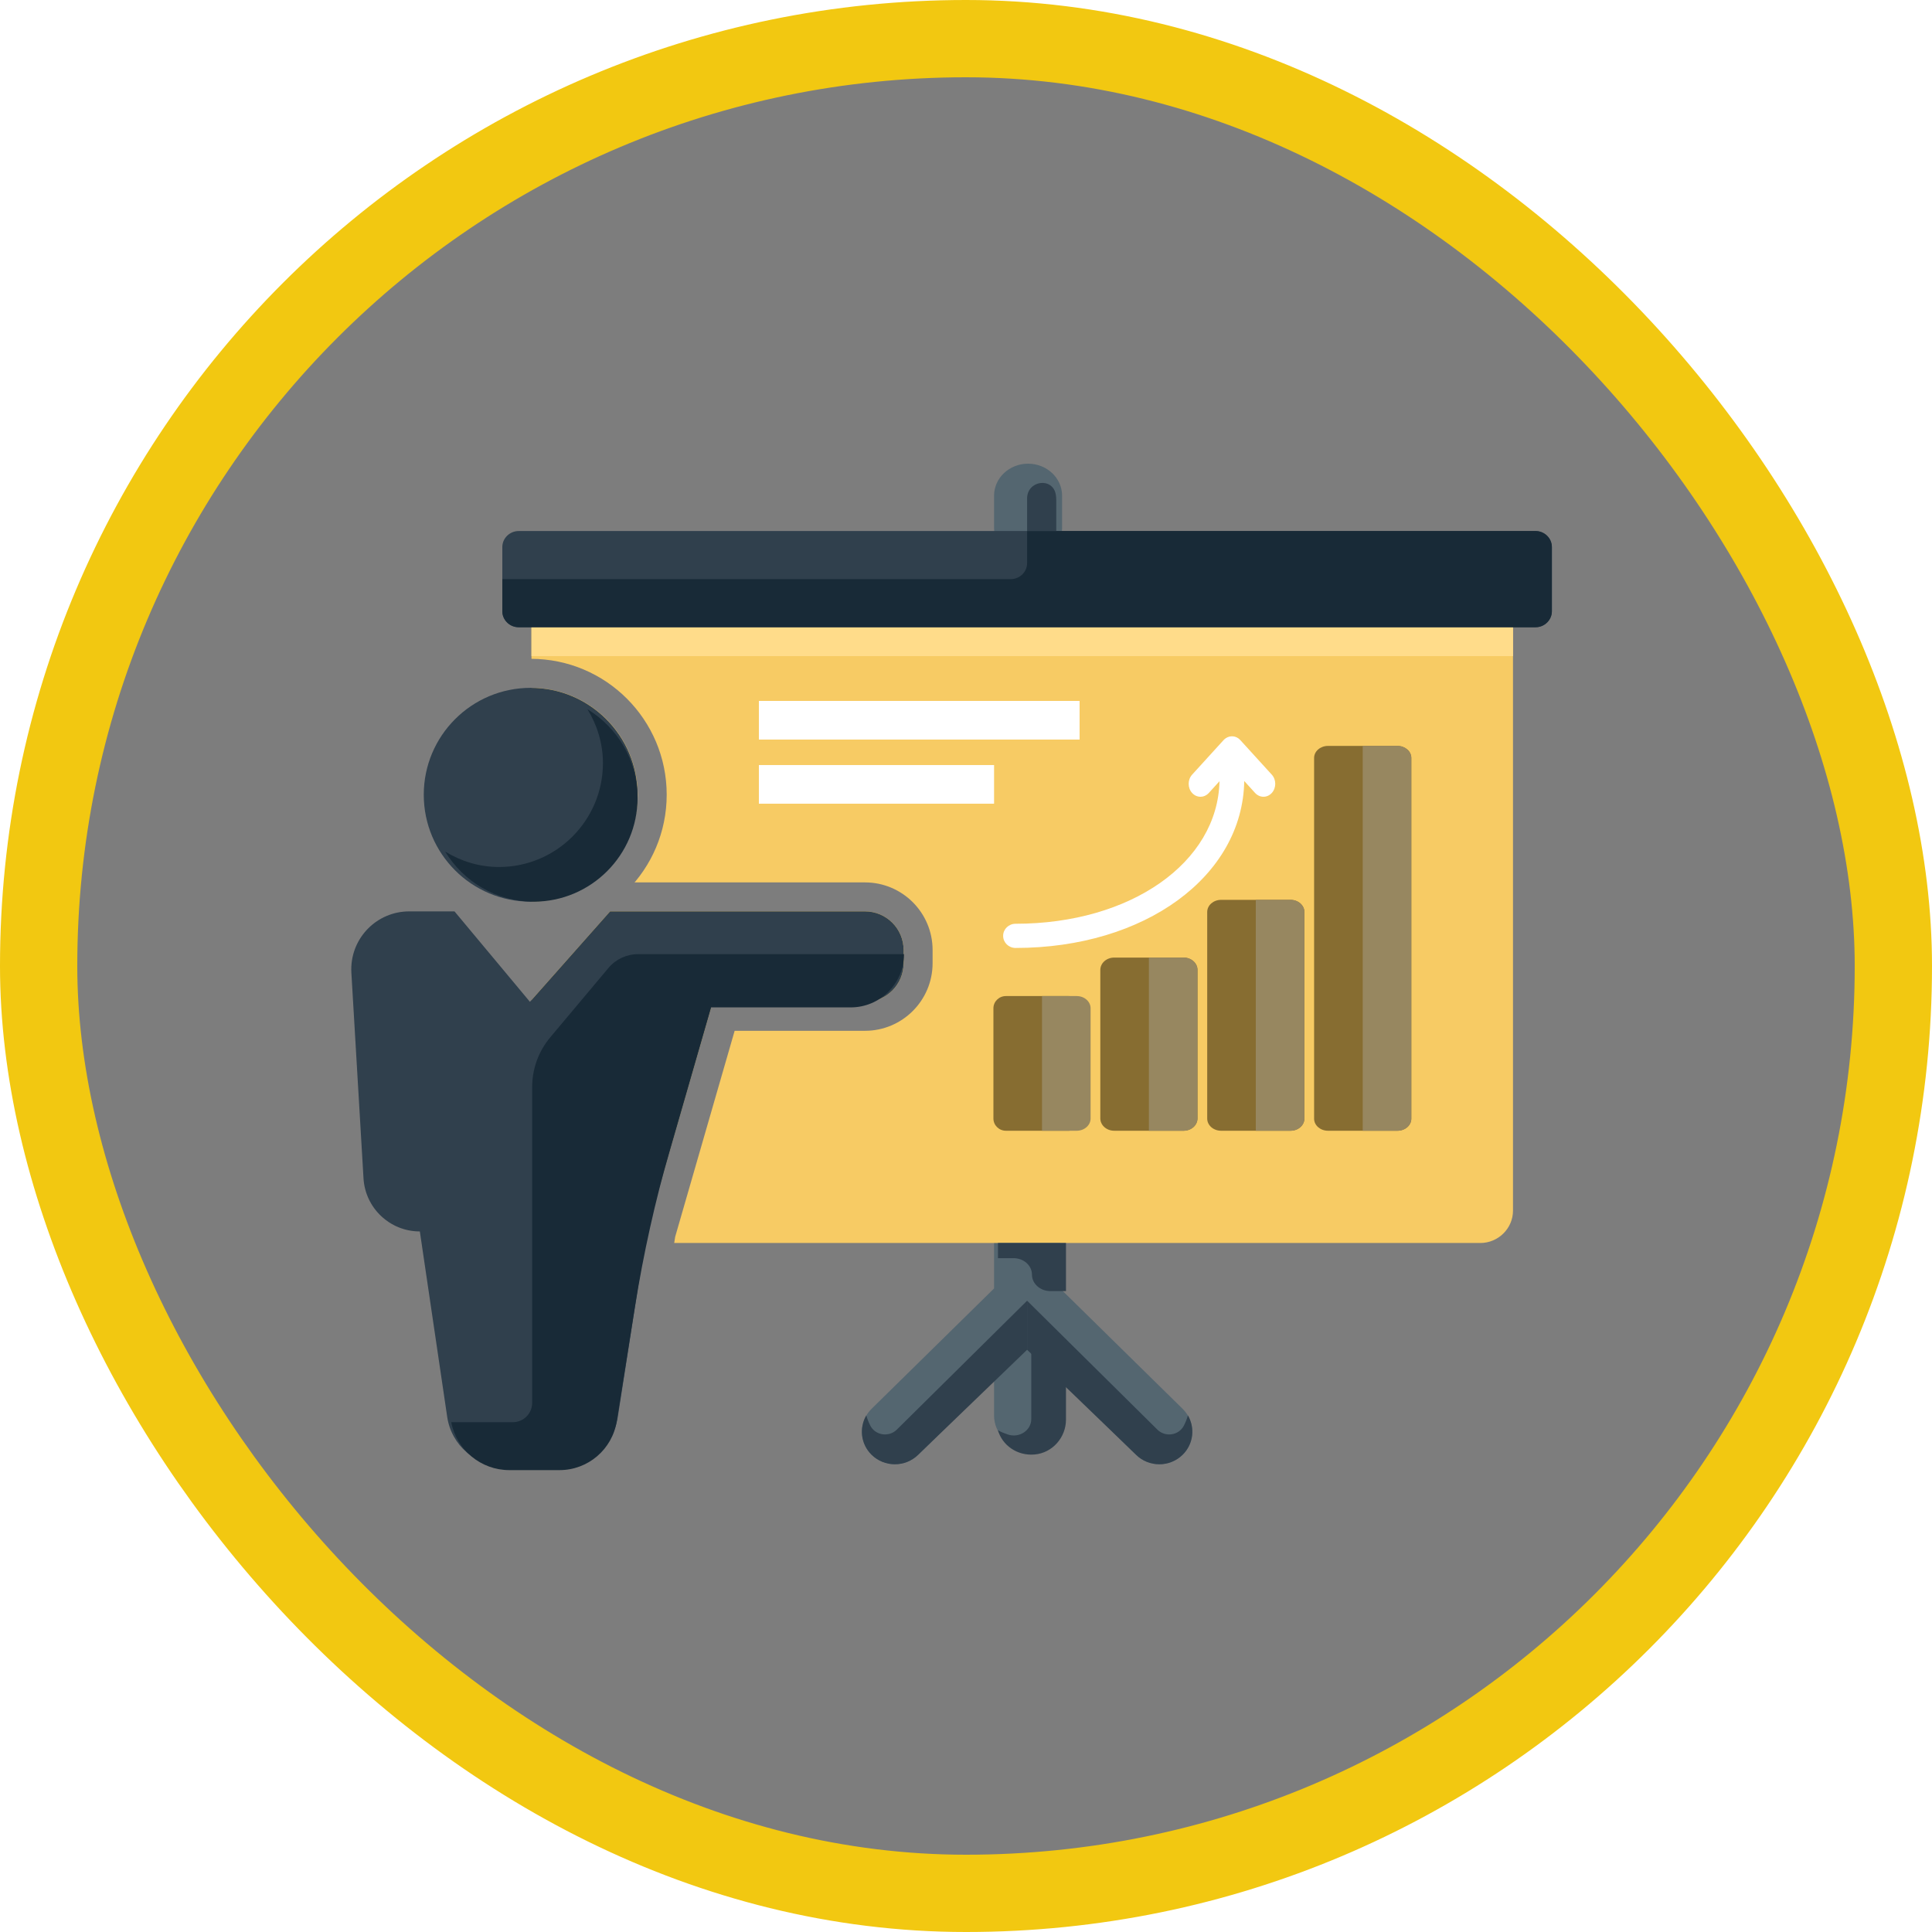 <?xml version="1.0" encoding="UTF-8"?>
<svg width="100px" height="100px" viewBox="0 0 100 100" version="1.1" xmlns="http://www.w3.org/2000/svg" xmlns:xlink="http://www.w3.org/1999/xlink">
    <!-- Generator: Sketch 52.5 (67469) - http://www.bohemiancoding.com/sketch -->
    <title>Get started with Power BI to make business decisions/find-help-and-get-training-on-power-bi</title>
    <desc>Created with Sketch.</desc>
    <defs>
        <rect id="path-1" x="0" y="0" width="96" height="96" rx="48"></rect>
        <filter x="-4.5%" y="-4.8%" width="109.0%" height="109.6%" filterUnits="objectBoundingBox" id="filter-3">
            <feOffset dx="0" dy="1" in="SourceAlpha" result="shadowOffsetOuter1"></feOffset>
            <feColorMatrix values="0 0 0 0 0   0 0 0 0 0   0 0 0 0 0  0 0 0 0.102 0" type="matrix" in="shadowOffsetOuter1" result="shadowMatrixOuter1"></feColorMatrix>
            <feMerge>
                <feMergeNode in="shadowMatrixOuter1"></feMergeNode>
                <feMergeNode in="SourceGraphic"></feMergeNode>
            </feMerge>
        </filter>
        <filter x="-11.3%" y="-11.9%" width="122.6%" height="123.8%" filterUnits="objectBoundingBox" id="filter-4">
            <feOffset dx="0" dy="1" in="SourceAlpha" result="shadowOffsetOuter1"></feOffset>
            <feColorMatrix values="0 0 0 0 0   0 0 0 0 0   0 0 0 0 0  0 0 0 0.097 0" type="matrix" in="shadowOffsetOuter1" result="shadowMatrixOuter1"></feColorMatrix>
            <feMerge>
                <feMergeNode in="shadowMatrixOuter1"></feMergeNode>
                <feMergeNode in="SourceGraphic"></feMergeNode>
            </feMerge>
        </filter>
    </defs>
    <g id="Badges" stroke="none" stroke-width="1" fill="none" fill-rule="evenodd">
        <g id="Get-started-with-Power-BI-to-make-business-decisions" transform="translate(-50, -1060)">
            <g id="Get-started-with-Power-BI-to-make-business-decisions/find-help-and-get-training-on-power-bi" transform="translate(50, 1060)">
                <g id="Mask" transform="translate(2, 2)">
                    <mask id="mask-2" fill="white">
                        <use xlink:href="#path-1"></use>
                    </mask>
                    <use id="BG" fill="#7D7D7D" xlink:href="#path-1"></use>
                    <g id="Projector" mask="url(#mask-2)">
                        <g transform="translate(24, 21)">
                            <g id="Group-23" filter="url(#filter-3)" stroke="none" fill="none" fill-rule="evenodd" transform="translate(-0, 0)">
                                <path d="M35.213,48.921 L28.873,42.691 L28.873,40.025 C28.873,39.097 28.107,38.345 27.163,38.345 C26.219,38.345 25.452,39.097 25.452,40.025 L25.452,42.691 L19.112,48.921 C18.445,49.578 18.445,50.642 19.112,51.298 C19.447,51.626 19.884,51.79 20.322,51.79 C20.759,51.79 21.196,51.626 21.531,51.298 L25.452,47.444 L25.452,49.269 C25.452,50.197 26.219,50.95 27.163,50.95 C28.107,50.95 28.873,50.197 28.873,49.269 L28.873,47.444 L32.795,51.298 C33.129,51.626 33.566,51.79 34.004,51.79 C34.442,51.79 34.879,51.626 35.213,51.298 C35.881,50.642 35.881,49.578 35.213,48.921" id="Fill-1016" fill="#546670"></path>
                                <path d="M52.313,8.466 L52.313,38.659 C52.313,39.582 51.551,40.337 50.62,40.337 L3.203,40.337 C2.271,40.337 1.509,39.582 1.509,38.659 L1.509,8.466 L52.313,8.466" id="Fill-1017" fill="#F7CB64"></path>
                                <path d="M27.213,4.98 C26.241,4.98 25.452,4.236 25.452,3.32 L25.452,1.66 C25.452,0.743 26.241,-6.66133815e-15 27.213,-6.66133815e-15 C28.185,-6.66133815e-15 28.974,0.743 28.974,1.66 L28.974,3.32 C28.974,4.236 28.185,4.98 27.213,4.98" id="Fill-1018" fill="#546670"></path>
                                <path d="M54.325,7.636 C54.325,8.092 53.944,8.466 53.477,8.466 L0.849,8.466 C0.382,8.466 0,8.092 0,7.636 L0,4.316 C0,3.859 0.382,3.486 0.849,3.486 L53.477,3.486 C53.944,3.486 54.325,3.859 54.325,4.316 L54.325,7.636" id="Fill-1019" fill="#30404D"></path>
                                <polygon id="Fill-1020" fill="#FFDC8A" points="1.509 9.96 52.313 9.96 52.313 8.466 1.509 8.466"></polygon>
                                <path d="M20.418,49.998 C20.008,50.404 19.304,50.299 19.045,49.785 C18.957,49.61 18.888,49.434 18.839,49.26 C18.465,49.907 18.551,50.742 19.108,51.294 C19.443,51.625 19.88,51.79 20.318,51.79 C20.756,51.79 21.193,51.625 21.528,51.294 L27.163,45.864 L27.163,43.325 L20.418,49.998" id="Fill-1022" fill="#30404D"></path>
                                <path d="M33.907,49.998 C34.317,50.404 35.021,50.299 35.28,49.785 C35.369,49.61 35.438,49.434 35.487,49.26 C35.861,49.907 35.775,50.742 35.217,51.294 C34.883,51.625 34.445,51.79 34.007,51.79 C33.569,51.79 33.132,51.625 32.798,51.294 L27.163,45.864 L27.163,43.325 L33.907,49.998" id="Fill-1023" fill="#30404D"></path>
                                <path d="M27.379,45.317 L27.379,49.447 C27.379,50.04 26.76,50.445 26.17,50.251 C25.985,50.19 25.812,50.117 25.654,50.032 C25.875,50.804 26.643,51.361 27.543,51.285 C28.487,51.206 29.175,50.386 29.175,49.484 L29.175,45.317 L27.379,45.317" id="Fill-1024" fill="#30404D"></path>
                                <path d="M25.654,40.337 L25.654,41.122 L26.458,41.122 C26.986,41.122 27.414,41.503 27.414,41.974 C27.414,42.445 27.842,42.827 28.37,42.827 L29.175,42.827 L29.175,40.337 L25.654,40.337" id="Fill-1025" fill="#30404D"></path>
                                <path d="M0.849,8.466 L53.477,8.466 C53.944,8.466 54.325,8.092 54.325,7.636 L54.325,4.316 C54.325,3.859 53.944,3.486 53.477,3.486 L27.163,3.486 L27.163,5.146 C27.163,5.604 26.782,5.976 26.314,5.976 L0,5.976 L0,7.636 C0,8.092 0.382,8.466 0.849,8.466" id="Fill-1026" fill="#182A37"></path>
                                <path d="M27.163,1.804 L27.163,3.486 L28.672,3.486 L28.672,1.882 C28.672,1.79 28.664,1.7 28.651,1.612 C28.502,0.678 27.163,0.857 27.163,1.804" id="Fill-1027" fill="#30404D"></path>
                            </g>
                            <g id="Group-18" filter="url(#filter-4)" stroke="none" fill="none" fill-rule="evenodd" transform="translate(25.419, 14.11)">
                                <path d="M20.911,0.498 L17.318,0.498 C16.921,0.498 16.599,0.777 16.599,1.12 L16.599,19.795 C16.599,20.138 16.921,20.417 17.318,20.417 L20.911,20.417 C21.308,20.417 21.63,20.138 21.63,19.795 L21.63,1.12 C21.63,0.777 21.308,0.498 20.911,0.498" id="Fill-49" fill="#876D31"></path>
                                <path d="M15.378,8.466 L11.785,8.466 C11.388,8.466 11.066,8.747 11.066,9.095 L11.066,19.788 C11.066,20.136 11.388,20.417 11.785,20.417 L15.378,20.417 C15.775,20.417 16.096,20.136 16.096,19.788 L16.096,9.095 C16.096,8.747 15.775,8.466 15.378,8.466" id="Fill-50" fill="#876D31"></path>
                                <path d="M6.252,11.454 C5.855,11.454 5.533,11.74 5.533,12.094 L5.533,19.777 C5.533,20.13 5.855,20.417 6.252,20.417 L9.845,20.417 C10.241,20.417 10.563,20.13 10.563,19.777 L10.563,12.094 C10.563,11.74 10.241,11.454 9.845,11.454 L6.252,11.454 Z" id="Fill-51" fill="#876D31"></path>
                                <path d="M3.88,13.446 L0.647,13.446 C0.289,13.446 0,13.729 0,14.079 L0,19.784 C0,20.133 0.289,20.417 0.647,20.417 L3.88,20.417 C4.237,20.417 4.527,20.133 4.527,19.784 L4.527,14.079 C4.527,13.729 4.237,13.446 3.88,13.446" id="Fill-52" fill="#876D31"></path>
                                <path d="M14.409,1.986 C14.408,1.984 14.406,1.984 14.405,1.982 L12.783,0.201 C12.781,0.199 12.78,0.197 12.778,0.195 C12.574,-0.028 12.263,-0.059 12.027,0.1 C11.988,0.127 11.95,0.158 11.915,0.195 L10.285,1.986 C10.047,2.248 10.047,2.672 10.285,2.934 C10.524,3.196 10.91,3.195 11.148,2.934 L11.702,2.326 C11.607,6.541 7.102,9.704 1.143,9.704 C0.79,9.704 0.503,9.984 0.503,10.33 C0.503,10.675 0.79,10.956 1.143,10.956 C7.839,10.956 12.898,7.25 12.983,2.316 L13.545,2.934 L13.546,2.934 C13.784,3.195 14.17,3.196 14.409,2.934 C14.647,2.672 14.647,2.248 14.409,1.986" id="Fill-53" fill="#FFFFFF"></path>
                                <path d="M20.911,0.498 L19.115,0.498 L19.115,20.417 L20.911,20.417 C21.308,20.417 21.63,20.138 21.63,19.795 L21.63,1.12 C21.63,0.777 21.308,0.498 20.911,0.498" id="Fill-54" fill="#978760"></path>
                                <path d="M15.378,8.466 L13.581,8.466 L13.581,20.417 L15.378,20.417 C15.775,20.417 16.096,20.136 16.096,19.788 L16.096,9.095 C16.096,8.748 15.775,8.466 15.378,8.466" id="Fill-55" fill="#978760"></path>
                                <path d="M9.845,11.454 L8.048,11.454 L8.048,20.417 L9.845,20.417 C10.241,20.417 10.563,20.13 10.563,19.777 L10.563,12.094 C10.563,11.74 10.241,11.454 9.845,11.454" id="Fill-56" fill="#978760"></path>
                                <path d="M4.312,13.446 L2.515,13.446 L2.515,20.417 L4.312,20.417 C4.708,20.417 5.03,20.133 5.03,19.784 L5.03,14.079 C5.03,13.729 4.708,13.446 4.312,13.446" id="Fill-57" fill="#978760"></path>
                            </g>
                            <rect id="Rectangle" stroke="#FFFFFF" fill="#D8D8D8" fill-rule="nonzero" x="13.78" y="13.78" width="15.599" height="1"></rect>
                            <rect id="Rectangle" stroke="#FFFFFF" fill="#D8D8D8" fill-rule="nonzero" x="13.78" y="17.099" width="11.173" height="1"></rect>
                        </g>
                    </g>
                    <g id="Person" mask="url(#mask-2)">
                        <g transform="translate(16, 33)">
                            <circle id="Oval" stroke="#7D7D7D" stroke-width="1.5" fill="none" fill-rule="nonzero" cx="9.475" cy="6.134" r="6.283"></circle>
                            <path d="M3.075,29.43 C1.437,29.135 0.168,27.751 0.067,26.035 L-0.561,15.394 C-0.566,15.32 -0.568,15.247 -0.568,15.173 C-0.568,13.102 1.111,11.423 3.182,11.423 L5.876,11.423 L9.446,15.704 L13.242,11.423 L26.771,11.423 C28.289,11.423 29.521,12.654 29.521,14.173 L29.521,14.854 C29.521,16.372 28.289,17.604 26.771,17.604 L19.461,17.604 L16.213,28.854 L14.715,38.476 C14.431,40.303 12.858,41.65 11.01,41.65 L8.115,41.65 C6.255,41.65 4.676,40.287 4.405,38.447 L3.075,29.43 Z" id="Path-13" stroke="#7D7D7D" stroke-width="1.5" fill="none" fill-rule="nonzero"></path>
                            <path d="M8.115,40.9 L11.01,40.9 C12.489,40.9 13.747,39.822 13.974,38.361 L15.472,28.739 L18.897,16.854 L26.771,16.854 C27.875,16.854 28.771,15.958 28.771,14.854 L28.771,14.173 C28.771,13.068 27.875,12.173 26.771,12.173 L13.579,12.173 L9.429,16.854 L5.525,12.173 L3.182,12.173 C1.525,12.173 0.182,13.516 0.182,15.173 C0.182,15.232 0.184,15.291 0.187,15.35 L0.815,25.991 C0.907,27.534 2.185,28.739 3.731,28.739 L5.147,38.338 C5.364,39.809 6.627,40.9 8.115,40.9 Z" id="Path-13" stroke="none" fill="#30404D" fill-rule="nonzero"></path>
                            <path d="M5.356,38.612 L8.545,38.612 C9.097,38.612 9.545,38.164 9.545,37.612 L9.545,21.263 C9.545,20.323 9.876,19.413 10.481,18.692 L13.494,15.101 C13.874,14.648 14.434,14.387 15.026,14.387 L28.79,14.386 L28.79,14.386 C28.79,15.908 27.556,17.142 26.034,17.142 L18.798,17.142 L16.678,24.5 C15.91,27.167 15.306,29.879 14.869,32.62 L13.922,38.565 C13.69,40.021 12.434,41.093 10.959,41.093 L8.361,41.093 C6.894,41.093 5.634,40.052 5.356,38.612 Z" id="Path-14" stroke="none" fill="#182A37" fill-rule="nonzero"></path>
                            <path d="M15.001,6.136 C15.001,9.191 12.52,11.67 9.468,11.67 C6.41,11.67 3.934,9.191 3.934,6.136 C3.934,3.082 6.41,0.603 9.468,0.603 C12.52,0.603 15.001,3.082 15.001,6.136" id="Fill-305" stroke="none" fill="#30404D" fill-rule="evenodd"></path>
                            <path d="M13.208,4.497 C13.208,7.466 10.796,9.876 7.829,9.876 C6.804,9.876 5.857,9.575 5.041,9.077 C5.986,10.626 7.675,11.67 9.622,11.67 C12.589,11.67 15.001,9.259 15.001,6.29 C15.001,4.344 13.955,2.655 12.408,1.71 C12.905,2.524 13.208,3.473 13.208,4.497 Z" id="Fill-306" stroke="none" fill="#182A37" fill-rule="evenodd"></path>
                            <polygon id="Path-15" stroke="none" fill="#7D7D7D" fill-rule="nonzero" points="8 13 9.441 15.399 12.54 13"></polygon>
                        </g>
                    </g>
                </g>
                <g id="Power-BI-Border" stroke="#F2C811" stroke-width="4">
                    <rect id="Azure-Border" x="2" y="2" width="96" height="96" rx="48"></rect>
                </g>
            </g>
        </g>
    </g>
</svg>